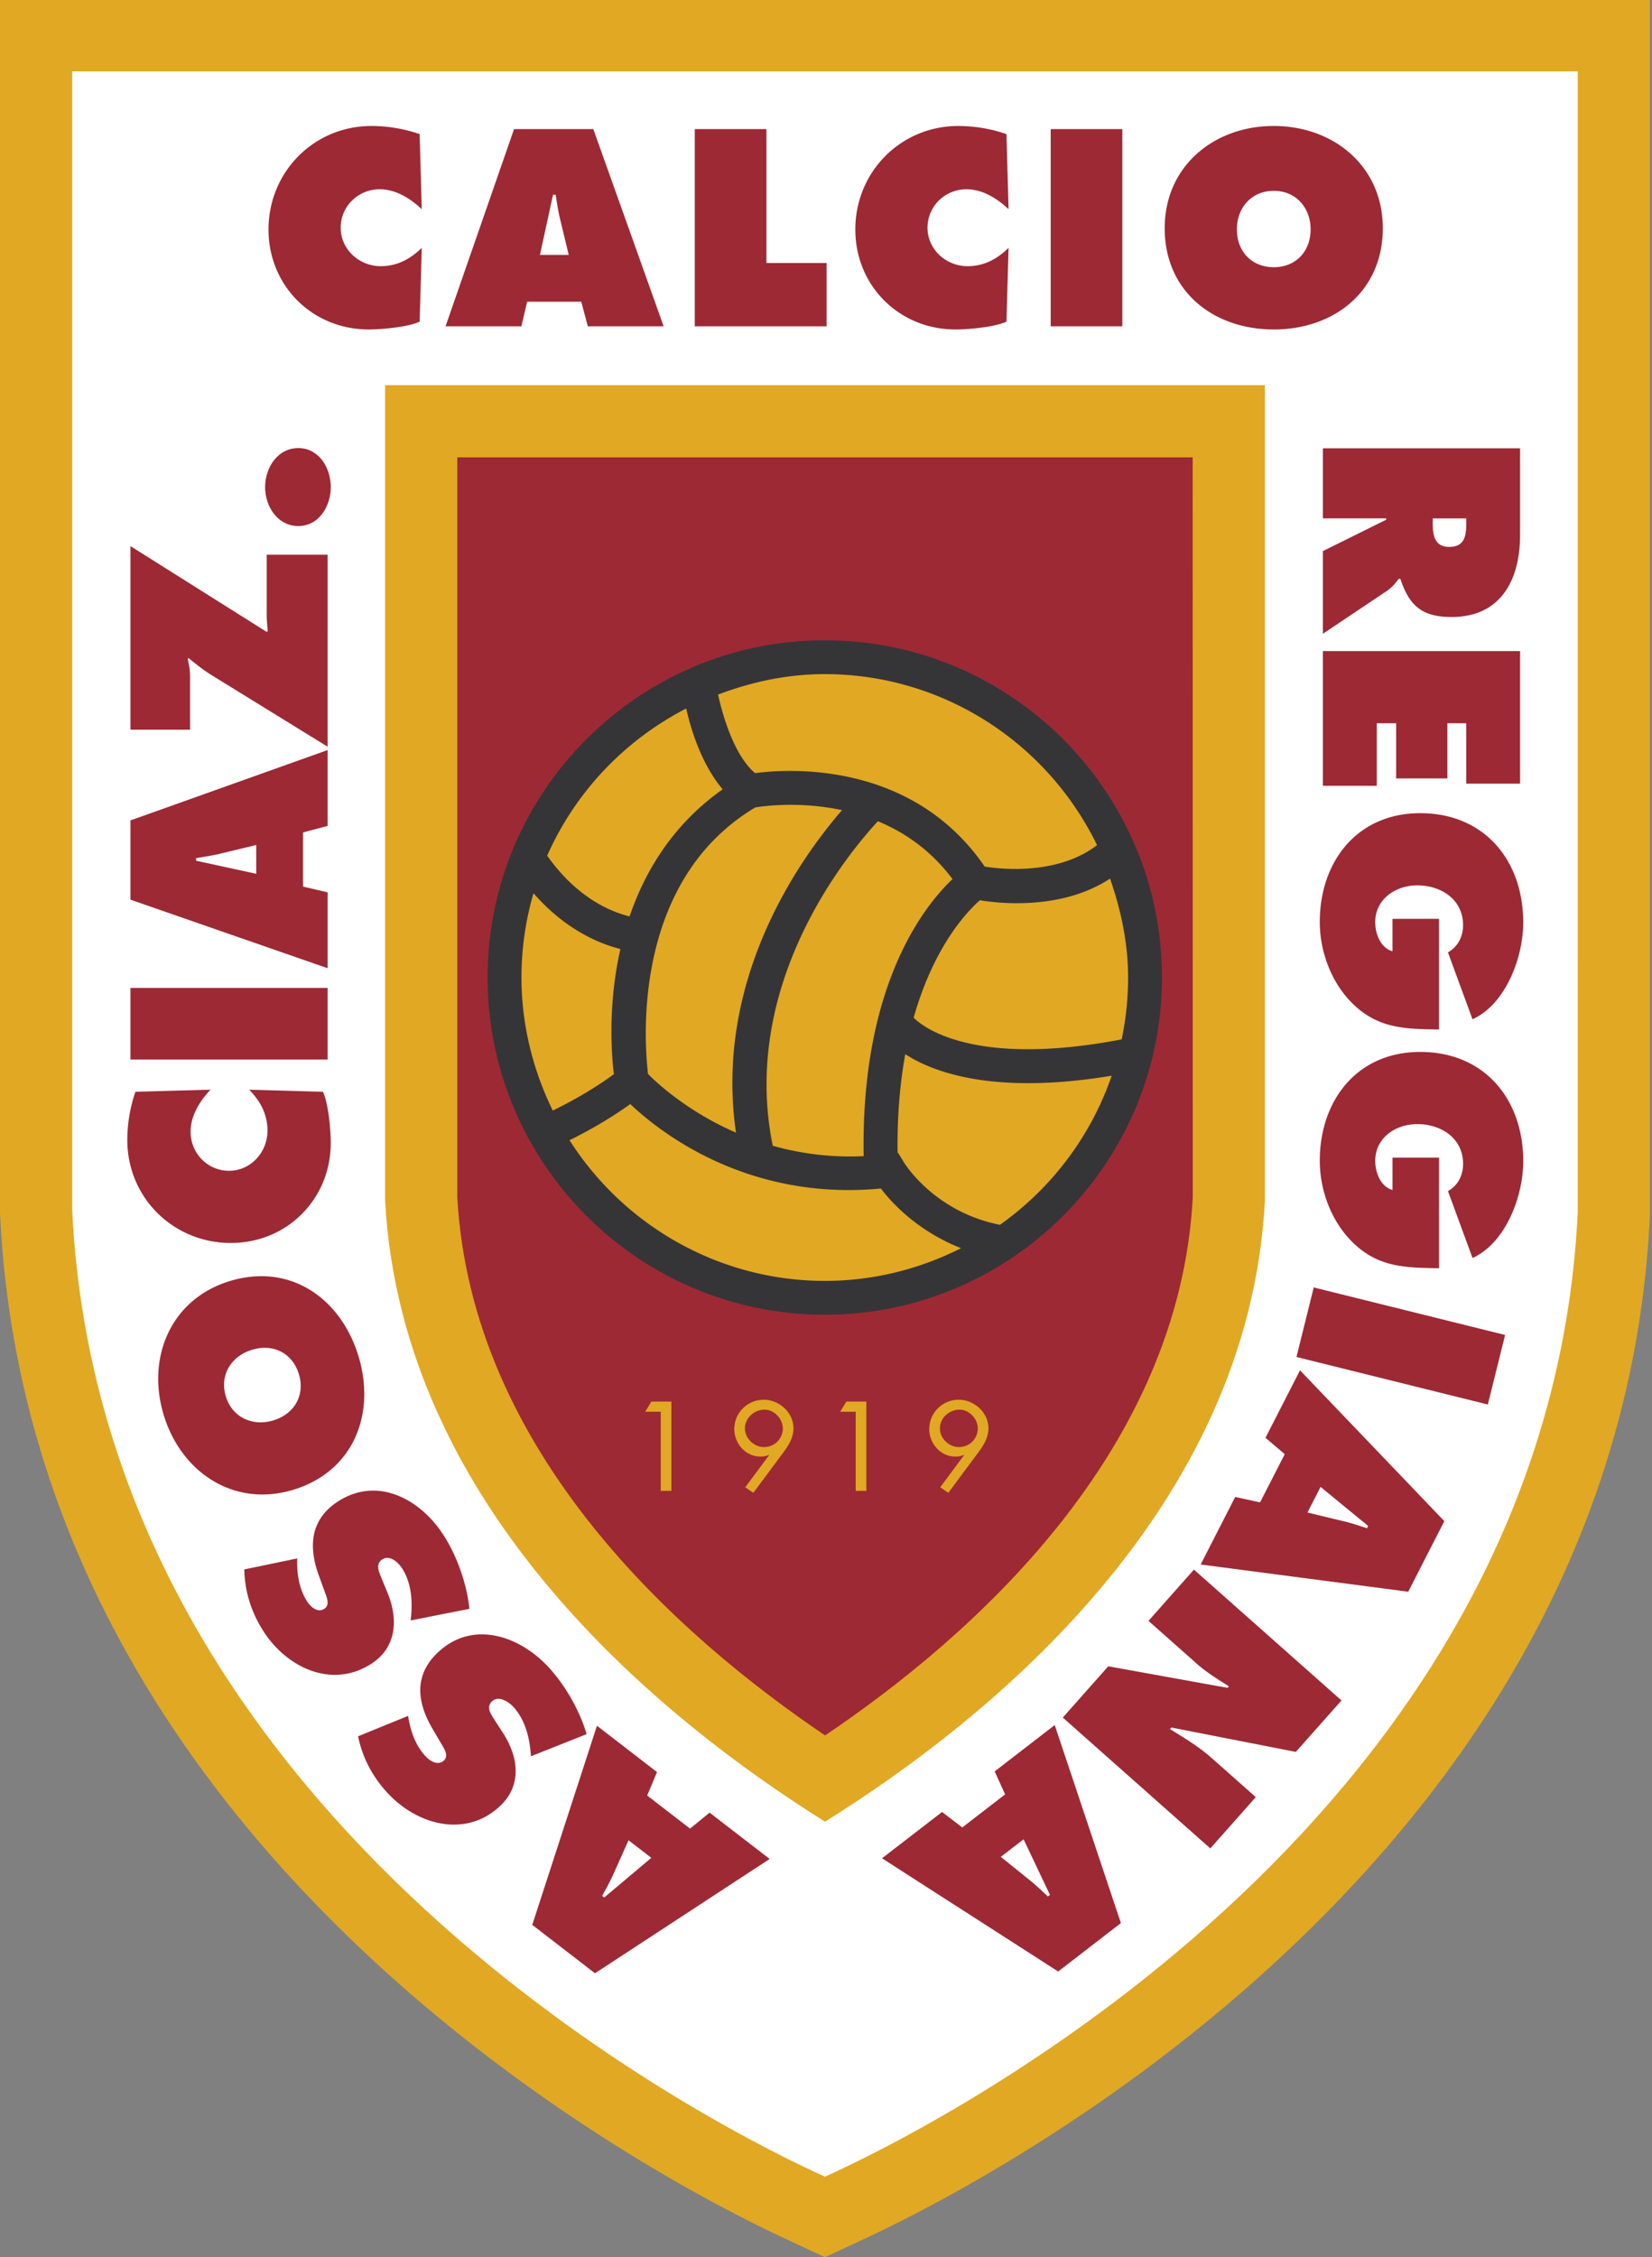 <svg xmlns="http://www.w3.org/2000/svg" width="366" height="500" fill="none"><rect width="100%" height="100%" fill="#808080" stroke="none"/><path fill="#E1A823" d="M0 0v268.648l.019.386C6.845 411.051 145.952 482.861 173.768 495.81l9.01 4.19 8.997-4.19c27.822-12.946 166.994-84.713 173.748-226.272l.019-.377V0H0Z"/><path fill="#fff" d="M15.996 15.813V268.08c6.387 132.841 138.172 200.774 164.524 213.048l2.252 1.042 2.248-1.042c26.364-12.274 158.206-80.164 164.523-212.537l.005-252.78H15.996Z"/><path fill="#E1A823" d="M85.313 85.32v180.516c3.642 68.546 61.373 115.117 97.477 137.689 36.107-22.535 93.839-68.994 97.438-137.446V85.32H85.312Z"/><path fill="#9D2934" d="M101.316 101.312v163.88c3.118 56.597 49.073 97.34 81.486 119.227 32.451-21.882 78.482-62.611 81.456-119.185 0 0-.023-141.758-.023-163.922H101.316Z"/><path fill="#E1A823" d="m142.949 312.722 1.361-2.253h4.436v19.782h-2.363v-17.529h-3.434ZM165.116 329.45l5.277-7.113-.051-.055c-.582.289-1.236.368-1.918.368-3.281 0-5.748-2.937-5.748-6.083 0-3.626 2.939-6.512 6.533-6.512 3.414 0 6.589 2.835 6.589 6.326 0 1.963-.996 3.673-2.15 5.223l-6.745 9.076-1.787-1.23Zm8.318-13.043c0-2.103-1.89-4.151-4.043-4.151-2.357 0-4.352 1.895-4.352 4.151 0 2.361 2.149 4.143 4.199 4.143 2.517 0 4.196-1.993 4.196-4.143ZM186.141 312.722l1.369-2.253h4.431v19.782h-2.36v-17.529h-3.44ZM208.311 329.45l5.278-7.113-.056-.055c-.577.289-1.229.368-1.917.368-3.278 0-5.745-2.937-5.745-6.083 0-3.626 2.942-6.512 6.537-6.512 3.41 0 6.587 2.835 6.587 6.326 0 1.963-.996 3.673-2.156 5.223l-6.739 9.076-1.789-1.23Zm8.322-13.043c0-2.103-1.89-4.151-4.045-4.151-2.36 0-4.352 1.895-4.352 4.151 0 2.361 2.149 4.143 4.193 4.143 2.519 0 4.204-1.993 4.204-4.143Z"/><path fill="#9D2934" d="M309.889 128.216h.354c1.965 5.909 4.748 8.46 11.353 8.46 11.009 0 15.179-8.344 15.179-18.193V99.305H293.09v15.526h14.02v.291l-14.02 6.955v18.307l14.197-9.5c1.271-.871 1.969-1.857 2.602-2.668Zm7.532-13.385h7.419v1.22c0 2.72-.41 5.097-3.766 5.097-3.244 0-3.653-2.607-3.653-5.213v-1.104ZM305.029 160.21h4.282v12.223h11.358V160.21h4.171v13.382h11.934v-29.373H293.09v29.837h11.939V160.21ZM300.158 222.773c5.568 5.157 11.53 5.157 18.656 5.274v-24.509h-10.309v7.187c-2.667-.755-3.825-3.94-3.825-6.433 0-5.156 4.519-8.169 9.331-8.169 5.27 0 10.133 3.131 10.133 8.807 0 2.551-1.159 4.808-3.356 6.026l5.447 14.831c7.471-3.417 11.235-13.845 11.235-21.438 0-13.731-8.573-24.216-22.826-24.216-14.02 0-22.249 10.776-22.249 24.103.001 6.776 2.728 13.903 7.763 18.537ZM314.647 233.016c-14.019 0-22.249 10.776-22.249 24.102 0 6.777 2.728 13.904 7.764 18.535 5.568 5.158 11.53 5.157 18.656 5.279V256.42h-10.31v7.187c-2.666-.754-3.825-3.937-3.825-6.432 0-5.159 4.519-8.17 9.332-8.17 5.27 0 10.133 3.133 10.133 8.807 0 2.551-1.159 4.809-3.356 6.029l5.447 14.83c7.471-3.418 11.235-13.844 11.235-21.441 0-13.729-8.575-24.214-22.827-24.214ZM287.233 300.589l42.396 10.528 3.826-15.407-42.396-10.528-3.826 15.407ZM280.369 318.496l4.268 3.621-5.47 10.673-5.507-1.191-7.652 14.955 45.989 6.033 7.996-15.632-31.974-33.416-7.65 14.957Zm12.204 10.873 10.543 8.65-.265.511c-1.777-.586-3.612-1.202-5.475-1.628l-7.708-1.862 2.905-5.671ZM254.447 359.046l10.622 9.422c2.164 1.923 4.599 3.458 7.196 5.064l-.302.349-26.43-4.776-10.072 11.358 32.685 28.985 10.073-11.362-9.803-8.686c-2.769-2.457-6.051-4.436-9.207-6.386l.308-.345 27.579 5.4 10.111-11.396-32.69-28.985-10.07 11.358ZM220.369 392.389l2.318 5.092-9.496 7.322-4.473-3.426-13.308 10.259 39.026 25.079 13.899-10.724-14.658-43.866-13.308 10.264Zm11.791 27.714c-1.364-1.295-2.761-2.63-4.26-3.812l-6.172-4.972 5.046-3.891 5.847 12.321-.461.354ZM152.88 405.059l-9.496-7.327 2.177-5.195-13.305-10.264-14.334 44.109 13.899 10.725 38.699-25.322-13.306-10.26-4.334 3.534Zm-19.013 15.264-.459-.358c.903-1.644 1.841-3.337 2.606-5.088l3.238-7.234 5.046 3.892-10.431 8.788ZM121.383 369.15c-6.463-6.888-16.725-10.287-24.33-3.151-5.408 5.073-4.696 11.083-1.196 17.014l1.867 3.173c.621 1.09 1.8 2.682.617 3.79-1.311 1.229-3.077.107-4.029-.907-2.339-2.491-3.383-5.721-3.896-8.974l-11.088 4.519c1.03 4.915 3.277 9.085 6.686 12.716 6.503 6.931 17.19 9.849 24.751 2.756 4.986-4.679 4.08-10.976.642-16.255l-1.759-2.718c-.78-1.257-2.081-2.895-.645-4.244 1.437-1.345 3.607.037 4.679 1.172 2.495 2.667 3.526 6.387 3.863 9.962l.089 1.034 12.331-4.898c-1.555-5.298-4.815-10.977-8.582-14.989ZM85.807 352.707l-1.234-2.992c-.54-1.379-1.52-3.226.138-4.293 1.656-1.061 3.54.689 4.385 2.006 1.974 3.068 2.31 6.917 1.99 10.496l-.1 1.025 13.015-2.57c-.563-5.493-2.741-11.669-5.716-16.301-5.101-7.945-14.578-13.153-23.354-7.518-6.24 4.008-6.632 10.045-4.268 16.511l1.262 3.462c.412 1.182 1.282 2.961-.084 3.841-1.513.973-3.047-.458-3.796-1.625-1.849-2.877-2.288-6.242-2.199-9.538l-11.725 2.435c.12 5.019 1.572 9.523 4.264 13.723 5.134 7.995 15.115 12.809 23.84 7.204 5.754-3.693 6.009-10.051 3.582-15.866ZM65.088 329.97c13.396-4.139 18.223-16.971 14.29-29.703-3.933-12.73-15.16-20.6-28.557-16.463-13.117 4.054-18.426 17.097-14.51 29.771 3.916 12.681 15.657 20.453 28.777 16.395Zm-15.049-20.635c-1.487-4.818 1.297-8.952 5.726-10.319 4.761-1.471 9.017.727 10.437 5.325 1.42 4.59-.853 8.812-5.615 10.287-4.427 1.368-9.06-.475-10.548-5.293ZM73.28 253.146c0-2.84-.52-8.752-1.738-11.303l-16.338-.46c2.49 2.548 4.056 5.445 4.056 9.095 0 4.752-3.707 8.867-8.518 8.867-4.75 0-8.515-3.882-8.515-8.634 0-3.594 2.027-6.78 4.4-9.328l-16.626.46a33.216 33.216 0 0 0-1.798 10.66c0 12.809 10.199 22.831 22.945 22.831 12.455 0 22.132-9.733 22.132-22.188ZM72.584 218.836H28.902v15.875h43.682v-15.875ZM72.584 197.666l-5.446-1.275v-11.99l5.446-1.451v-16.802l-43.682 15.585v17.554l43.682 15.182v-16.803Zm-15.816-4.111-13.324-2.897v-.577c1.853-.291 3.766-.582 5.62-1.045l7.705-1.852v6.371ZM42.11 149.765c0-1.333-.233-2.548-.521-3.766l.174-.233c1.736 1.389 3.358 2.725 5.27 3.884l25.551 15.756V122.88H59.086v13.21c0 1.217.113 2.493.233 3.708l-.233.174-30.184-19.003v40.67H42.11v-11.874ZM66.098 116.525c4.576 0 7.182-4.403 7.182-8.632 0-4.231-2.606-8.635-7.182-8.635-4.638 0-7.36 4.404-7.36 8.635.002 4.229 2.722 8.632 7.36 8.632ZM84.112 41.928c3.591 0 6.777 2.027 9.328 4.403l-.466-16.628a33.174 33.174 0 0 0-10.659-1.797c-12.805 0-22.827 10.199-22.827 22.946 0 12.454 9.731 22.13 22.189 22.13 2.838 0 8.749-.52 11.297-1.738l.466-16.339c-2.551 2.49-5.449 4.057-9.097 4.057-4.752 0-8.863-3.71-8.863-8.518-.001-4.75 3.88-8.516 8.632-8.516ZM113.89 28.594 98.71 72.279h16.803l1.275-5.446h11.99l1.451 5.446h16.801l-15.584-43.685H113.89Zm5.735 27.868 2.897-13.324h.583c.286 1.852.576 3.766 1.039 5.618l1.855 7.706h-6.374ZM169.8 28.594h-15.874v43.685h29.201V58.26H169.8V28.593ZM214.121 41.928c3.593 0 6.777 2.027 9.327 4.403l-.466-16.628a33.179 33.179 0 0 0-10.659-1.797c-12.8 0-22.827 10.199-22.827 22.946 0 12.454 9.733 22.13 22.193 22.13 2.835 0 8.742-.52 11.293-1.738l.466-16.339c-2.55 2.49-5.447 4.057-9.095 4.057-4.753 0-8.863-3.71-8.863-8.518.001-4.75 3.878-8.516 8.631-8.516ZM248.653 28.594h-15.872v43.685h15.872V28.594ZM282.202 27.906c-13.271 0-24.163 8.923-24.163 22.655 0 14.02 10.831 22.422 24.163 22.422 13.322 0 24.158-8.402 24.158-22.422.001-13.732-10.893-22.655-24.158-22.655Zm0 31.286c-4.813 0-8.174-3.419-8.174-8.402 0-4.634 3.129-8.516 8.174-8.516 5.035 0 8.164 3.882 8.164 8.516 0 4.984-3.361 8.402-8.164 8.402Z"/><path fill="#353537" d="M108.027 216.53c0 41.19 33.51 74.701 74.699 74.701 41.193 0 74.705-33.511 74.705-74.701 0-41.191-33.512-74.702-74.705-74.702-41.189 0-74.699 33.511-74.699 74.702Z"/><path fill="#E1A823" d="M191.345 256.1a62.8 62.8 0 0 1-20.146-2.299c-7.249-35.719 16.358-64.386 23.294-71.887 5.883 2.442 11.753 6.421 16.539 12.814-6.303 5.969-20.344 23.565-19.687 61.372Z"/><path fill="#E1A823" d="M163.056 250.898c-10.569-4.595-17.348-10.841-19.482-12.987-.811-6.71-3.738-42.657 23.776-59.06 2.266-.362 10.129-1.344 19.204.605-9.227 10.64-28.432 37.421-23.498 71.442ZM182.726 149.328c25.801 0 49.094 14.824 60.321 37.874-8.555 6.622-21.026 5.39-24.885 4.76-16.063-23.418-43.379-21.698-50.867-20.7-4.343-3.614-7.021-11.958-8.209-17.407 7.561-2.854 15.455-4.527 23.64-4.527ZM152.026 156.945c2.085 9.132 5.41 14.749 8.082 17.902-10.935 7.705-17.163 17.998-20.623 28.142-3.728-.883-11.455-3.818-18.258-13.443 6.13-13.852 16.903-25.436 30.799-32.601ZM115.531 216.536c0-6.437.925-12.708 2.666-18.677 7.136 8.186 14.772 11.235 19.251 12.362-1.516 6.702-1.982 13.037-1.982 18.158 0 4.251.29 7.505.533 9.567-5.055 3.714-10.288 6.489-13.534 8.06-4.467-9.137-6.934-19.22-6.934-29.47ZM182.727 283.737c-23.014 0-44.246-11.903-56.551-31.164 3.38-1.656 8.417-4.388 13.468-8.003 6.423 6.113 25.886 21.531 55.519 18.7 2.378 3.166 8.145 9.431 17.759 13.22-9.328 4.71-19.592 7.247-30.195 7.247ZM221.652 271.23l-.108.082c-14.432-2.848-21.019-13.405-21.299-13.868l-1.275-2.086-.102.012a83.806 83.806 0 0 1-.02-1.725c0-7.628.655-14.301 1.717-20.129 6.109 3.971 19.588 9.111 45.732 4.768-4.509 13.116-13.044 24.676-24.645 32.946ZM248.507 230.237c-33.923 6.501-44.782-3.445-46.085-4.807 4.48-15.865 11.905-23.581 14.663-26.007 4.883.789 18.311 2.1 28.847-4.798 2.446 7.038 3.996 14.328 3.996 21.901 0 4.659-.487 9.249-1.421 13.711Z"/></svg>